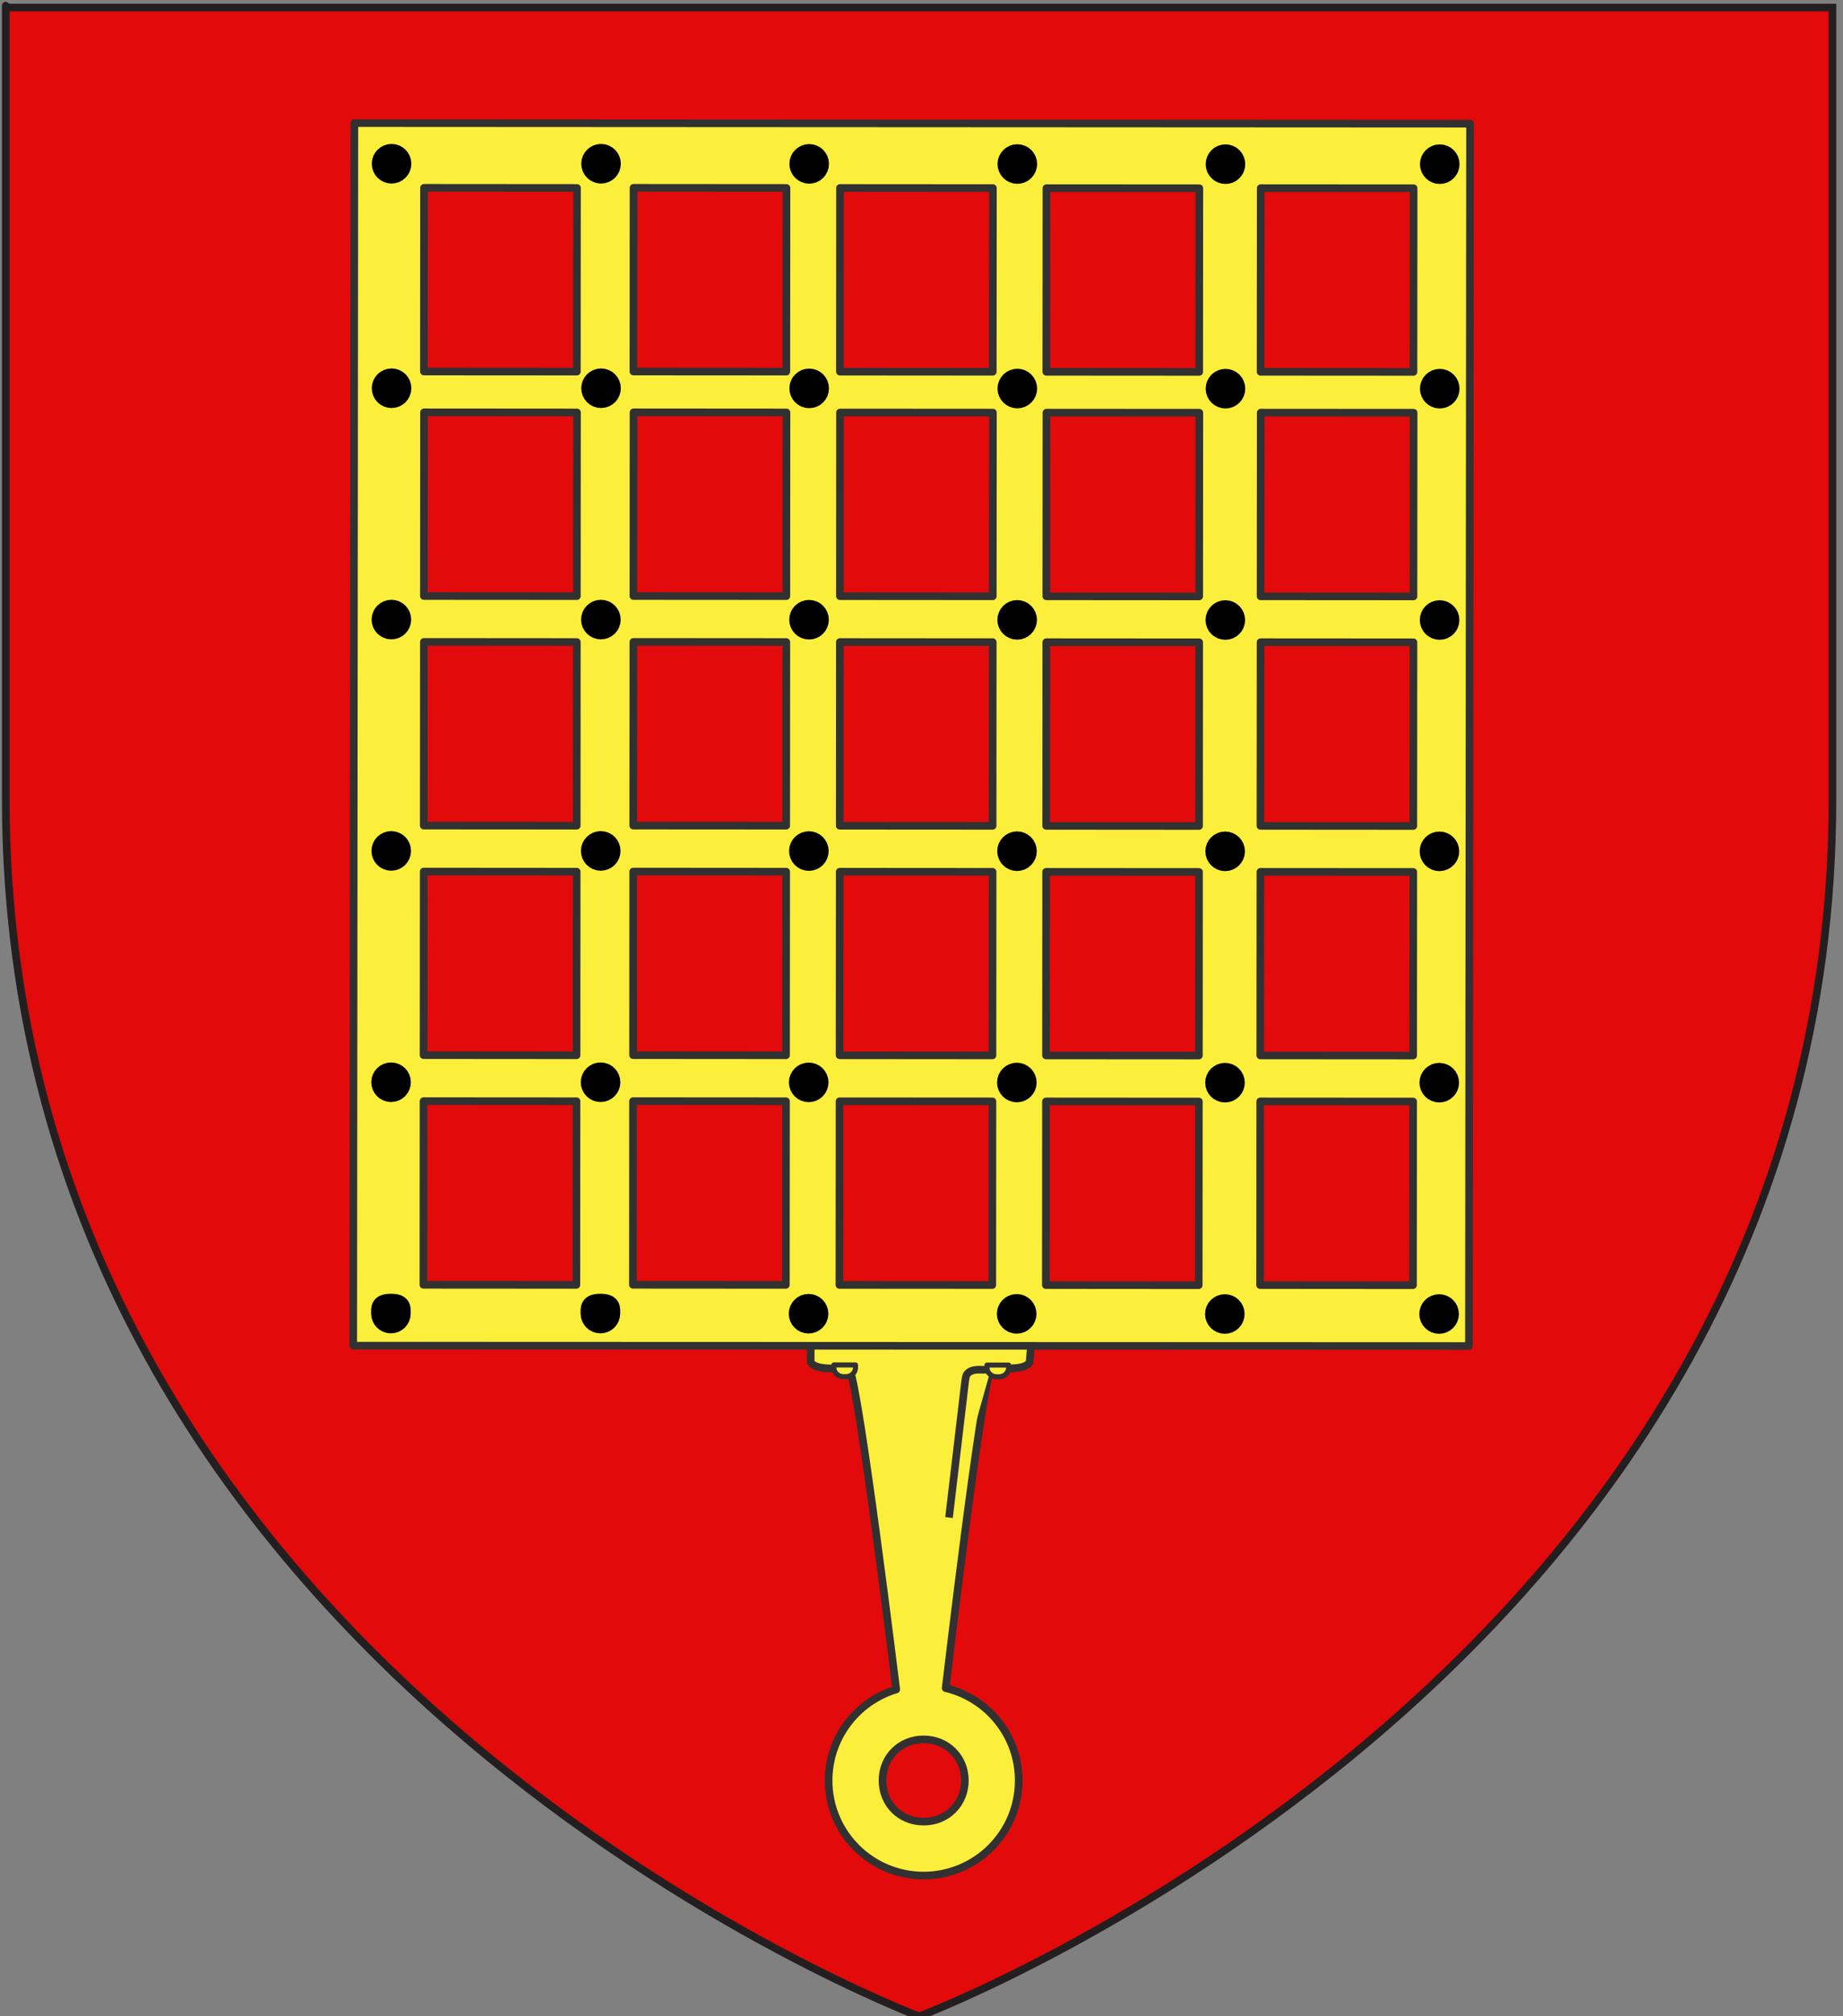<?xml version="1.0" encoding="utf-8"?>
<!-- Generator: Adobe Illustrator 15.1.0, SVG Export Plug-In . SVG Version: 6.00 Build 0)  -->
<!DOCTYPE svg PUBLIC "-//W3C//DTD SVG 1.1//EN" "http://www.w3.org/Graphics/SVG/1.1/DTD/svg11.dtd">
<svg version="1.1" id="Layer_1" xmlns="http://www.w3.org/2000/svg" xmlns:xlink="http://www.w3.org/1999/xlink" x="0px" y="0px"
	 width="181.417px" height="198.425px" viewBox="0 0 181.417 198.425" enable-background="new 0 0 181.417 198.425"
	 xml:space="preserve">
<rect x="0" y="0" width="181.417" height="198.425" fill="#808080" stroke="none"/>
<path id="path1411_9_" fill="#E20A0A" stroke="#231F20" stroke-width="0.75" d="M90.48,198.436c0,0-89.913-33.836-89.913-119.812
	c0-85.984,0-77.882,0-77.882h179.812v77.882C180.399,164.6,90.48,198.436,90.48,198.436z"/>
<g id="Gril">
	<g id="Manche">
		<path fill="#FCEF3C" stroke="#313131" stroke-width="0.75" stroke-linecap="round" stroke-linejoin="round" d="M79.802,131.776
			l-0.001,2.277c0.493,0.788,2.306,0.575,3.811,0.684c0.948,1.675,4.567,31.173,4.609,31.526c-3.847,1.155-6.651,4.729-6.656,8.954
			c-0.002,5.168,4.181,9.354,9.345,9.359c5.166,0.002,9.364-4.178,9.369-9.346c0.002-4.421-3.067-8.12-7.192-9.099
			c0.107-0.902,3.512-29.728,4.451-31.384c1.508-0.151,3.32,0.106,3.812-0.68l0.182-2.231L79.802,131.776z M94.976,175.226
			c-0.002,2.295-1.761,4.047-4.062,4.044c-2.303,0-4.046-1.746-4.045-4.051c0.003-2.302,1.748-4.046,4.05-4.044
			C93.221,171.175,94.977,172.931,94.976,175.226z"/>
		<path id="path22955" fill="#FCEF3C" stroke="#313131" stroke-width="0.75" d="M93.417,149.343l1.555-13.138
			c0.063-0.539,0.089-0.897,0.343-1.105c0.604-0.499,1.356-0.204,2.218-0.34"/>
	</g>
	<g id="Rivets">
		<path id="path22963" fill="#FCEF3C" stroke="#313131" stroke-width="0.5" stroke-linecap="round" stroke-linejoin="round" d="
			M98.109,135.494h0.232c0.523,0,0.944-0.398,0.944-0.895v-0.262h-2.127v0.26C97.159,135.095,97.585,135.492,98.109,135.494
			L98.109,135.494z"/>
		<path id="path22963_1_" fill="#FCEF3C" stroke="#313131" stroke-width="0.5" stroke-linecap="round" stroke-linejoin="round" d="
			M83.268,135.484c0.522,0,0.943-0.398,0.944-0.895v-0.262l-2.128-0.002v0.262c0,0.496,0.426,0.896,0.949,0.896H83.268z"/>
	</g>
	<path fill="#FCEF3C" stroke="#313131" stroke-width="0.75" stroke-linecap="round" stroke-linejoin="round" d="M34.881,12.116
		l-0.11,120.309l109.824,0.039l0.109-120.291L34.881,12.116z M56.737,126.449l-15.059-0.01l0.012-18.076l15.06,0.01L56.737,126.449z
		 M56.753,103.851l-15.059-0.012l0.012-18.069l15.06,0.011L56.753,103.851z M56.769,81.258l-15.06-0.01l0.013-18.076l15.06,0.011
		L56.769,81.258z M56.784,58.666l-15.059-0.01l0.012-18.077l15.06,0.011L56.784,58.666z M56.784,36.571l-15.059-0.01l0.012-18.077
		l15.06,0.011L56.784,36.571z M77.358,126.449l-15.058-0.01l0.012-18.076l15.06,0.01L77.358,126.449z M77.375,103.851l-15.059-0.012
		l0.012-18.069l15.059,0.011L77.375,103.851z M77.391,81.258l-15.06-0.01l0.013-18.076l15.059,0.011L77.391,81.258z M77.406,58.666
		l-15.059-0.01l0.012-18.077l15.059,0.011L77.406,58.666z M77.406,36.571l-15.059-0.01l0.012-18.077l15.059,0.011L77.406,36.571z
		 M97.678,126.462l-15.05-0.01l0.012-18.076l15.051,0.01L97.678,126.462z M97.694,103.865l-15.05-0.012l0.013-18.068l15.05,0.011
		L97.694,103.865z M97.709,81.272l-15.05-0.01l0.013-18.077l15.049,0.011L97.709,81.272z M97.725,58.681l-15.05-0.011l0.012-18.076
		l15.051,0.01L97.725,58.681z M97.725,36.586l-15.05-0.011l0.012-18.077l15.051,0.011L97.725,36.586z M117.998,126.478
		l-15.051-0.012l0.012-18.076l15.053,0.01L117.998,126.478z M118.014,103.878l-15.052-0.01l0.012-18.07l15.053,0.01L118.014,103.878
		z M118.03,81.287l-15.052-0.011L102.99,63.2l15.052,0.01L118.03,81.287z M118.045,58.694l-15.052-0.01l0.013-18.076l15.051,0.01
		L118.045,58.694z M118.045,36.6l-15.052-0.01l0.013-18.076l15.051,0.01L118.045,36.6z M139.09,126.478l-15.052-0.012l0.012-18.076
		l15.053,0.01L139.09,126.478z M139.106,103.878l-15.052-0.01l0.012-18.07l15.053,0.01L139.106,103.878z M139.122,81.287
		l-15.052-0.011l0.012-18.076l15.053,0.01L139.122,81.287z M139.137,58.694l-15.052-0.01l0.013-18.076l15.052,0.01L139.137,58.694z
		 M139.137,36.6l-15.052-0.01l0.013-18.076l15.052,0.01L139.137,36.6z"/>
	<g id="Clous">
		<path id="path22533" stroke="#000000" stroke-width="2" stroke-linecap="round" stroke-linejoin="round" d="M59.116,107.453
			c-0.523,0-0.948-0.426-0.948-0.949c0.001-0.523,0.426-0.947,0.949-0.947c0.524,0,0.948,0.426,0.948,0.949
			S59.64,107.453,59.116,107.453z"/>
		<path id="path22533_1_" stroke="#000000" stroke-width="2" stroke-linecap="round" stroke-linejoin="round" d="M59.132,84.688
			c-0.524,0-0.948-0.426-0.948-0.948c0.001-0.524,0.426-0.949,0.949-0.949c0.524,0.002,0.948,0.427,0.948,0.949
			C60.081,84.263,59.655,84.689,59.132,84.688z"/>
		<path id="path22533_2_" stroke="#000000" stroke-width="2" stroke-linecap="round" stroke-linejoin="round" d="M59.147,61.921
			c-0.523,0-0.948-0.424-0.948-0.948c0.001-0.523,0.426-0.949,0.949-0.948c0.524,0,0.948,0.426,0.948,0.948
			C60.097,61.498,59.672,61.921,59.147,61.921z"/>
		<path id="path22533_3_" stroke="#000000" stroke-width="2" stroke-linecap="round" stroke-linejoin="round" d="M59.163,39.156
			c-0.523,0-0.948-0.426-0.947-0.949c0-0.523,0.425-0.947,0.948-0.947c0.524,0,0.948,0.425,0.948,0.948
			C60.111,38.732,59.688,39.156,59.163,39.156z"/>
		<path id="path22533_4_" stroke="#000000" stroke-width="2" stroke-linecap="round" stroke-linejoin="round" d="M79.59,130.232
			c-0.524,0-0.948-0.426-0.948-0.949s0.425-0.947,0.949-0.947c0.523,0,0.948,0.426,0.948,0.949
			C80.538,129.808,80.113,130.232,79.59,130.232z"/>
		<path id="path22533_5_" stroke="#000000" stroke-width="2" stroke-linecap="round" stroke-linejoin="round" d="M100.077,130.248
			c-0.523-0.002-0.947-0.426-0.948-0.951c0.001-0.523,0.427-0.947,0.95-0.947c0.524,0,0.947,0.426,0.947,0.949
			S100.601,130.248,100.077,130.248z"/>
		<path id="path22533_6_" stroke="#000000" stroke-width="2" stroke-linecap="round" stroke-linejoin="round" d="M120.566,130.261
			c-0.523,0-0.948-0.426-0.948-0.949s0.427-0.947,0.949-0.947c0.523,0,0.949,0.424,0.948,0.947
			C121.515,129.837,121.09,130.261,120.566,130.261z"/>
		<path id="path22533_7_" stroke="#000000" stroke-width="2" stroke-linecap="round" stroke-linejoin="round" d="M120.581,107.496
			c-0.523-0.002-0.948-0.426-0.946-0.949c0-0.523,0.425-0.949,0.948-0.947c0.524,0,0.949,0.424,0.949,0.947
			C121.53,107.07,121.105,107.496,120.581,107.496z"/>
		<path id="path22533_8_" stroke="#000000" stroke-width="2" stroke-linecap="round" stroke-linejoin="round" d="M120.597,84.73
			c-0.522-0.002-0.947-0.426-0.947-0.951c0-0.523,0.425-0.947,0.949-0.946c0.523,0,0.948,0.425,0.948,0.947
			C121.547,84.306,121.121,84.729,120.597,84.73z"/>
		<path id="path22533_9_" stroke="#000000" stroke-width="2" stroke-linecap="round" stroke-linejoin="round" d="M120.613,61.964
			c-0.522,0.001-0.947-0.425-0.947-0.948c0-0.524,0.427-0.948,0.949-0.948c0.524,0.001,0.947,0.427,0.947,0.95
			S121.138,61.966,120.613,61.964z"/>
		<path id="path22533_10_" stroke="#000000" stroke-width="2" stroke-linecap="round" stroke-linejoin="round" d="M120.63,39.198
			c-0.524-0.001-0.949-0.425-0.949-0.949c0.002-0.522,0.427-0.948,0.949-0.947c0.525,0,0.949,0.426,0.947,0.948
			C121.578,38.774,121.154,39.198,120.63,39.198z"/>
		<path id="path22533_24_" stroke="#000000" stroke-width="2" stroke-linecap="round" stroke-linejoin="round" d="M141.658,130.261
			c-0.523,0-0.948-0.426-0.948-0.949s0.427-0.947,0.95-0.947c0.522,0,0.948,0.424,0.947,0.947
			C142.607,129.837,142.182,130.261,141.658,130.261z"/>
		<path id="path22533_23_" stroke="#000000" stroke-width="2" stroke-linecap="round" stroke-linejoin="round" d="M141.672,107.496
			c-0.523-0.002-0.948-0.426-0.946-0.949c0-0.523,0.425-0.949,0.948-0.947c0.524,0,0.949,0.424,0.949,0.947
			C142.622,107.07,142.197,107.496,141.672,107.496z"/>
		<path id="path22533_22_" stroke="#000000" stroke-width="2" stroke-linecap="round" stroke-linejoin="round" d="M141.69,84.73
			c-0.523-0.002-0.948-0.426-0.948-0.951c0-0.523,0.425-0.947,0.949-0.946c0.523,0,0.948,0.425,0.948,0.947
			C142.639,84.306,142.212,84.729,141.69,84.73z"/>
		<path id="path22533_21_" stroke="#000000" stroke-width="2" stroke-linecap="round" stroke-linejoin="round" d="M141.705,61.964
			c-0.522,0.001-0.947-0.425-0.947-0.948c0-0.524,0.427-0.948,0.949-0.948c0.525,0.001,0.948,0.427,0.948,0.95
			S142.23,61.966,141.705,61.964z"/>
		<path id="path22533_20_" stroke="#000000" stroke-width="2" stroke-linecap="round" stroke-linejoin="round" d="M141.722,39.198
			c-0.524-0.001-0.949-0.425-0.949-0.949c0.003-0.522,0.427-0.948,0.949-0.947c0.525,0,0.949,0.426,0.948,0.948
			C142.67,38.774,142.246,39.198,141.722,39.198z"/>
		<path id="path22533_11_" stroke="#000000" stroke-width="2" stroke-linecap="round" stroke-linejoin="round" d="M59.101,130.218
			c-0.524,0-0.948-0.426-0.948-0.949s-0.1-0.949,0.949-0.947c1.048,0,0.948,0.426,0.948,0.949
			C60.049,129.794,59.624,130.218,59.101,130.218z"/>
		<path id="path22533_29_" stroke="#000000" stroke-width="2" stroke-linecap="round" stroke-linejoin="round" d="M38.495,107.453
			c-0.524,0-0.949-0.426-0.949-0.949c0.001-0.523,0.426-0.947,0.95-0.947c0.523,0,0.947,0.426,0.947,0.949
			S39.018,107.453,38.495,107.453z"/>
		<path id="path22533_28_" stroke="#000000" stroke-width="2" stroke-linecap="round" stroke-linejoin="round" d="M38.511,84.688
			c-0.524,0-0.949-0.426-0.949-0.948c0.001-0.524,0.426-0.949,0.95-0.949c0.523,0.002,0.947,0.427,0.947,0.949
			C39.459,84.263,39.034,84.689,38.511,84.688z"/>
		<path id="path22533_27_" stroke="#000000" stroke-width="2" stroke-linecap="round" stroke-linejoin="round" d="M38.525,61.921
			c-0.523,0-0.948-0.424-0.948-0.948c0.001-0.523,0.426-0.949,0.949-0.948c0.524,0,0.948,0.426,0.948,0.948
			C39.475,61.498,39.05,61.921,38.525,61.921z"/>
		<path id="path22533_26_" stroke="#000000" stroke-width="2" stroke-linecap="round" stroke-linejoin="round" d="M38.541,39.156
			c-0.523,0-0.948-0.426-0.947-0.949c0-0.523,0.425-0.947,0.949-0.947s0.948,0.425,0.948,0.948
			C39.49,38.732,39.065,39.156,38.541,39.156z"/>
		<path id="path22533_25_" stroke="#000000" stroke-width="2" stroke-linecap="round" stroke-linejoin="round" d="M38.479,130.218
			c-0.523,0-0.948-0.426-0.948-0.949s-0.1-0.949,0.949-0.947c1.049,0,0.948,0.426,0.948,0.949
			C39.427,129.794,39.002,130.218,38.479,130.218z"/>
		<path id="path22533_12_" stroke="#000000" stroke-width="2" stroke-linecap="round" stroke-linejoin="round" d="M79.621,84.702
			c-0.524,0-0.949-0.426-0.948-0.949c0-0.524,0.425-0.948,0.948-0.948c0.524,0.001,0.948,0.425,0.948,0.95
			C80.569,84.277,80.145,84.702,79.621,84.702z"/>
		<path id="path22533_13_" stroke="#000000" stroke-width="2" stroke-linecap="round" stroke-linejoin="round" d="M79.637,61.937
			c-0.524-0.002-0.948-0.427-0.948-0.95c0-0.524,0.426-0.948,0.949-0.948c0.524,0.001,0.948,0.427,0.948,0.949
			C80.586,61.512,80.161,61.936,79.637,61.937z"/>
		<path id="path22533_14_" stroke="#000000" stroke-width="2" stroke-linecap="round" stroke-linejoin="round" d="M79.652,39.17
			c-0.524-0.001-0.948-0.426-0.948-0.949s0.426-0.948,0.949-0.947c0.524,0,0.948,0.426,0.948,0.948
			C80.602,38.746,80.177,39.171,79.652,39.17z"/>
		<path id="path22533_15_" stroke="#000000" stroke-width="2" stroke-linecap="round" stroke-linejoin="round" d="M100.093,107.48
			c-0.523,0-0.948-0.424-0.948-0.947c0.001-0.523,0.426-0.949,0.949-0.949c0.524,0.002,0.948,0.428,0.947,0.951
			C101.042,107.056,100.618,107.482,100.093,107.48z"/>
		<path id="path22533_16_" stroke="#000000" stroke-width="2" stroke-linecap="round" stroke-linejoin="round" d="M100.109,84.716
			c-0.523-0.001-0.947-0.426-0.947-0.95c0.001-0.523,0.425-0.948,0.949-0.948c0.522,0,0.947,0.426,0.947,0.95
			C101.057,84.291,100.632,84.717,100.109,84.716z"/>
		<path id="path22533_17_" stroke="#000000" stroke-width="2" stroke-linecap="round" stroke-linejoin="round" d="M100.125,61.95
			c-0.524,0-0.948-0.427-0.948-0.949c0-0.523,0.425-0.948,0.949-0.948s0.948,0.426,0.948,0.949
			C101.073,61.525,100.648,61.951,100.125,61.95z"/>
		<path id="path22533_18_" stroke="#000000" stroke-width="2" stroke-linecap="round" stroke-linejoin="round" d="M100.141,39.185
			c-0.524,0-0.949-0.425-0.949-0.949c0.001-0.523,0.426-0.948,0.95-0.948c0.523,0,0.948,0.426,0.948,0.949
			S100.664,39.185,100.141,39.185z"/>
		<path id="path22533_35_" stroke="#000000" stroke-width="2" stroke-linecap="round" stroke-linejoin="round" d="M59.163,17.062
			c-0.523,0-0.948-0.426-0.947-0.949c0-0.523,0.425-0.948,0.948-0.948c0.524,0,0.948,0.426,0.948,0.949
			C60.111,16.638,59.688,17.062,59.163,17.062z"/>
		<path id="path22533_34_" stroke="#000000" stroke-width="2" stroke-linecap="round" stroke-linejoin="round" d="M120.63,17.104
			c-0.524-0.001-0.949-0.425-0.949-0.949c0.002-0.523,0.427-0.948,0.949-0.947c0.525,0,0.949,0.425,0.947,0.948
			C121.578,16.68,121.154,17.104,120.63,17.104z"/>
		<path id="path22533_33_" stroke="#000000" stroke-width="2" stroke-linecap="round" stroke-linejoin="round" d="M141.722,17.104
			c-0.524-0.001-0.949-0.425-0.949-0.949c0.003-0.523,0.427-0.948,0.949-0.947c0.525,0,0.949,0.425,0.948,0.948
			C142.67,16.68,142.246,17.104,141.722,17.104z"/>
		<path id="path22533_32_" stroke="#000000" stroke-width="2" stroke-linecap="round" stroke-linejoin="round" d="M38.541,17.062
			c-0.523,0-0.948-0.426-0.947-0.949c0-0.523,0.425-0.948,0.949-0.948s0.948,0.426,0.948,0.949
			C39.49,16.638,39.065,17.062,38.541,17.062z"/>
		<path id="path22533_31_" stroke="#000000" stroke-width="2" stroke-linecap="round" stroke-linejoin="round" d="M79.652,17.075
			c-0.524-0.001-0.948-0.426-0.948-0.949c0-0.524,0.426-0.948,0.949-0.947c0.524,0,0.948,0.426,0.948,0.948
			C80.602,16.651,80.177,17.076,79.652,17.075z"/>
		<path id="path22533_30_" stroke="#000000" stroke-width="2" stroke-linecap="round" stroke-linejoin="round" d="M100.141,17.09
			c-0.524,0-0.949-0.425-0.949-0.949c0.001-0.523,0.426-0.948,0.95-0.948c0.523,0,0.948,0.426,0.948,0.949
			S100.664,17.09,100.141,17.09z"/>
		<path id="path22533_19_" stroke="#000000" stroke-width="2" stroke-linecap="round" stroke-linejoin="round" d="M79.605,107.466
			c-0.524,0-0.948-0.426-0.948-0.949c0.001-0.523,0.426-0.947,0.949-0.947c0.524,0,0.948,0.426,0.948,0.949
			S80.129,107.466,79.605,107.466z"/>
	</g>
</g>
</svg>
